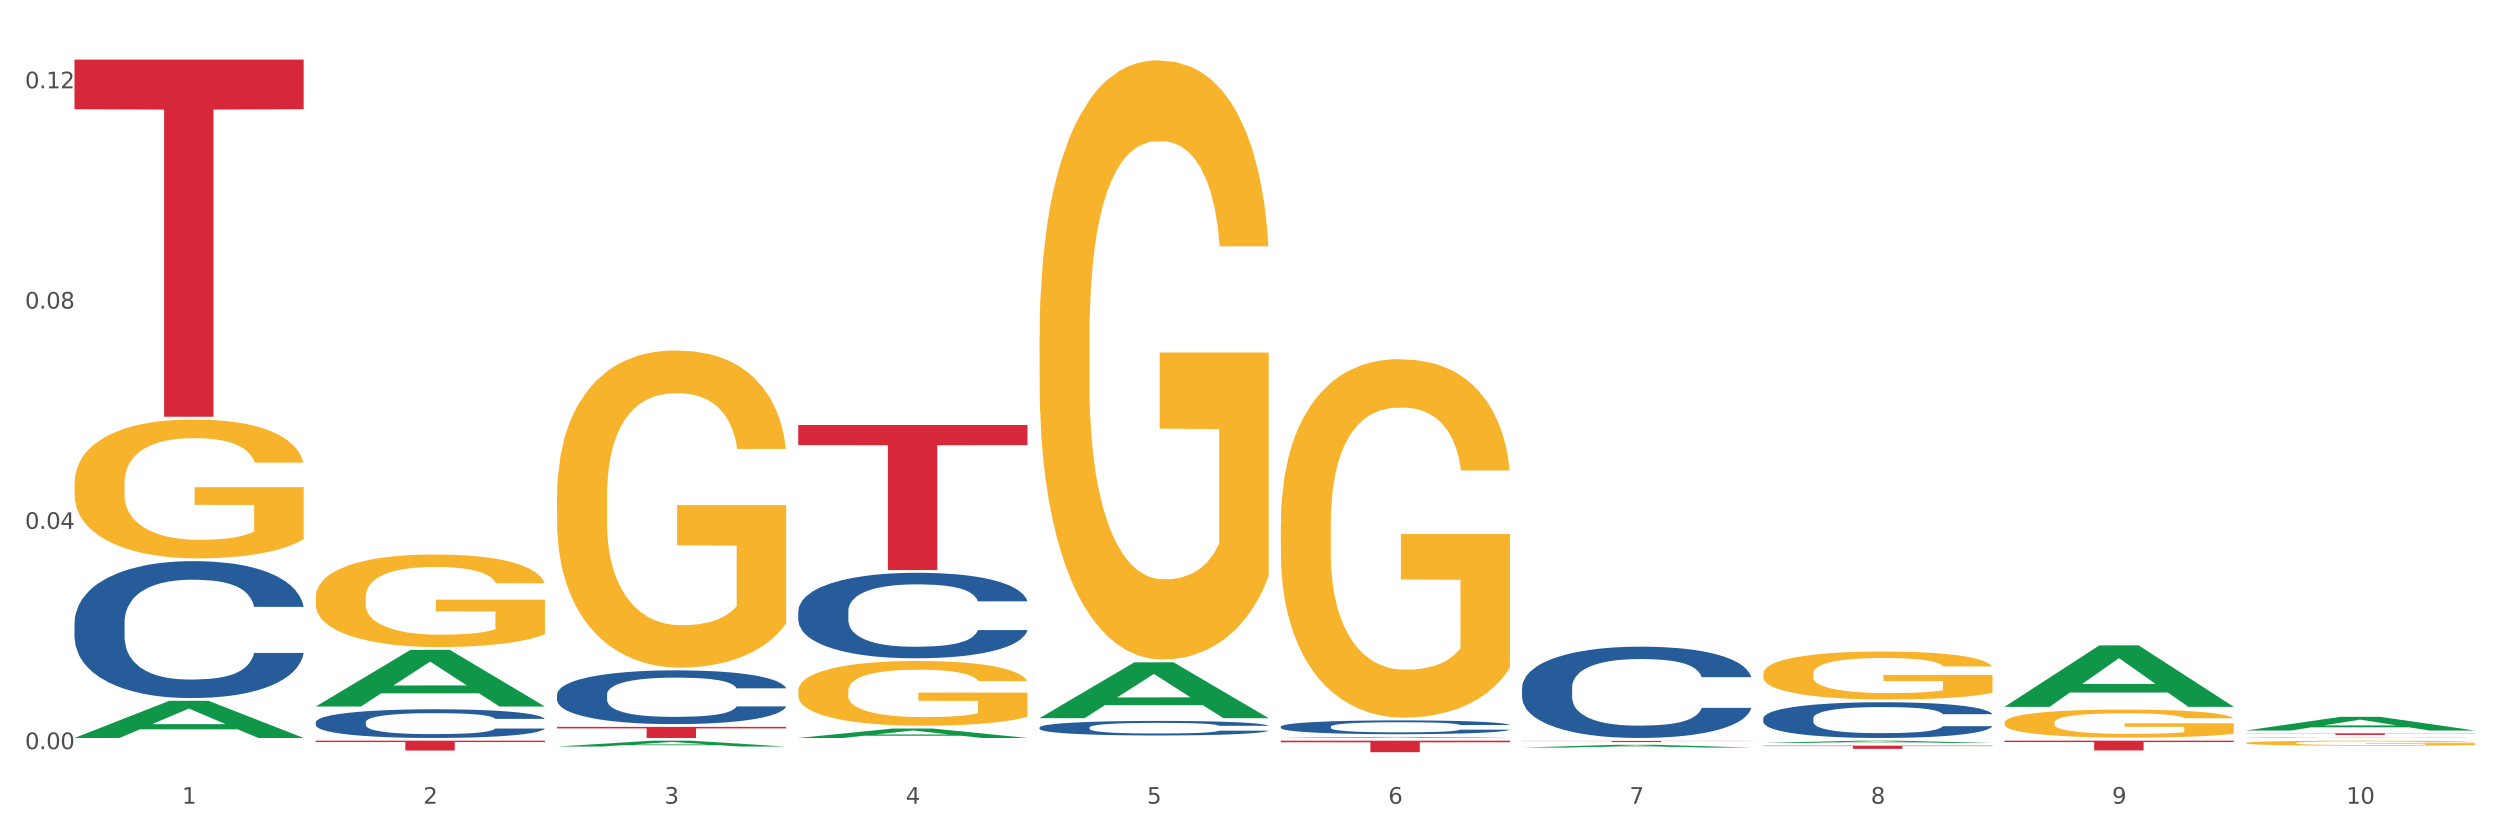 <?xml version="1.0" encoding="utf-8" standalone="no"?>
<!DOCTYPE svg PUBLIC "-//W3C//DTD SVG 1.1//EN"
  "http://www.w3.org/Graphics/SVG/1.1/DTD/svg11.dtd">
<svg xmlns:xlink="http://www.w3.org/1999/xlink" width="1080pt" height="360pt" viewBox="0 0 1080 360" xmlns="http://www.w3.org/2000/svg" version="1.1">
 <rect x="0" y="0" width="1080" height="360" fill="#333333" stroke="none"/>
 <defs>
  <style type="text/css">*{stroke-linejoin: round; stroke-linecap: butt}</style>
 </defs>
 <g id="figure_1">
  <g id="patch_1">
   <path d="M 0 360 
L 1080 360 
L 1080 0 
L 0 0 
z
" style="fill: #ffffff; stroke: #ffffff; stroke-linejoin: miter"/>
  </g>
  <g id="axes_1">
   <g id="matplotlib.axis_1">
    <g id="xtick_1">
     <g id="text_1">
      <!-- 1 -->
      <g style="fill: #4d4d4d" transform="translate(78.627 347.204) scale(0.096 -0.096)">
       <defs>
        <path id="DejaVuSans-31" d="M 794 531 
L 1825 531 
L 1825 4091 
L 703 3866 
L 703 4441 
L 1819 4666 
L 2450 4666 
L 2450 531 
L 3481 531 
L 3481 0 
L 794 0 
L 794 531 
z
" transform="scale(0.016)"/>
       </defs>
       <use xlink:href="#DejaVuSans-31"/>
      </g>
     </g>
    </g>
    <g id="xtick_2">
     <g id="text_2">
      <!-- 2 -->
      <g style="fill: #4d4d4d" transform="translate(182.851 347.204) scale(0.096 -0.096)">
       <defs>
        <path id="DejaVuSans-32" d="M 1228 531 
L 3431 531 
L 3431 0 
L 469 0 
L 469 531 
Q 828 903 1448 1529 
Q 2069 2156 2228 2338 
Q 2531 2678 2651 2914 
Q 2772 3150 2772 3378 
Q 2772 3750 2511 3984 
Q 2250 4219 1831 4219 
Q 1534 4219 1204 4116 
Q 875 4013 500 3803 
L 500 4441 
Q 881 4594 1212 4672 
Q 1544 4750 1819 4750 
Q 2544 4750 2975 4387 
Q 3406 4025 3406 3419 
Q 3406 3131 3298 2873 
Q 3191 2616 2906 2266 
Q 2828 2175 2409 1742 
Q 1991 1309 1228 531 
z
" transform="scale(0.016)"/>
       </defs>
       <use xlink:href="#DejaVuSans-32"/>
      </g>
     </g>
    </g>
    <g id="xtick_3">
     <g id="text_3">
      <!-- 3 -->
      <g style="fill: #4d4d4d" transform="translate(287.074 347.204) scale(0.096 -0.096)">
       <defs>
        <path id="DejaVuSans-33" d="M 2597 2516 
Q 3050 2419 3304 2112 
Q 3559 1806 3559 1356 
Q 3559 666 3084 287 
Q 2609 -91 1734 -91 
Q 1441 -91 1130 -33 
Q 819 25 488 141 
L 488 750 
Q 750 597 1062 519 
Q 1375 441 1716 441 
Q 2309 441 2620 675 
Q 2931 909 2931 1356 
Q 2931 1769 2642 2001 
Q 2353 2234 1838 2234 
L 1294 2234 
L 1294 2753 
L 1863 2753 
Q 2328 2753 2575 2939 
Q 2822 3125 2822 3475 
Q 2822 3834 2567 4026 
Q 2313 4219 1838 4219 
Q 1578 4219 1281 4162 
Q 984 4106 628 3988 
L 628 4550 
Q 988 4650 1302 4700 
Q 1616 4750 1894 4750 
Q 2613 4750 3031 4423 
Q 3450 4097 3450 3541 
Q 3450 3153 3228 2886 
Q 3006 2619 2597 2516 
z
" transform="scale(0.016)"/>
       </defs>
       <use xlink:href="#DejaVuSans-33"/>
      </g>
     </g>
    </g>
    <g id="xtick_4">
     <g id="text_4">
      <!-- 4 -->
      <g style="fill: #4d4d4d" transform="translate(391.298 347.204) scale(0.096 -0.096)">
       <defs>
        <path id="DejaVuSans-34" d="M 2419 4116 
L 825 1625 
L 2419 1625 
L 2419 4116 
z
M 2253 4666 
L 3047 4666 
L 3047 1625 
L 3713 1625 
L 3713 1100 
L 3047 1100 
L 3047 0 
L 2419 0 
L 2419 1100 
L 313 1100 
L 313 1709 
L 2253 4666 
z
" transform="scale(0.016)"/>
       </defs>
       <use xlink:href="#DejaVuSans-34"/>
      </g>
     </g>
    </g>
    <g id="xtick_5">
     <g id="text_5">
      <!-- 5 -->
      <g style="fill: #4d4d4d" transform="translate(495.522 347.204) scale(0.096 -0.096)">
       <defs>
        <path id="DejaVuSans-35" d="M 691 4666 
L 3169 4666 
L 3169 4134 
L 1269 4134 
L 1269 2991 
Q 1406 3038 1543 3061 
Q 1681 3084 1819 3084 
Q 2600 3084 3056 2656 
Q 3513 2228 3513 1497 
Q 3513 744 3044 326 
Q 2575 -91 1722 -91 
Q 1428 -91 1123 -41 
Q 819 9 494 109 
L 494 744 
Q 775 591 1075 516 
Q 1375 441 1709 441 
Q 2250 441 2565 725 
Q 2881 1009 2881 1497 
Q 2881 1984 2565 2268 
Q 2250 2553 1709 2553 
Q 1456 2553 1204 2497 
Q 953 2441 691 2322 
L 691 4666 
z
" transform="scale(0.016)"/>
       </defs>
       <use xlink:href="#DejaVuSans-35"/>
      </g>
     </g>
    </g>
    <g id="xtick_6">
     <g id="text_6">
      <!-- 6 -->
      <g style="fill: #4d4d4d" transform="translate(599.745 347.204) scale(0.096 -0.096)">
       <defs>
        <path id="DejaVuSans-36" d="M 2113 2584 
Q 1688 2584 1439 2293 
Q 1191 2003 1191 1497 
Q 1191 994 1439 701 
Q 1688 409 2113 409 
Q 2538 409 2786 701 
Q 3034 994 3034 1497 
Q 3034 2003 2786 2293 
Q 2538 2584 2113 2584 
z
M 3366 4563 
L 3366 3988 
Q 3128 4100 2886 4159 
Q 2644 4219 2406 4219 
Q 1781 4219 1451 3797 
Q 1122 3375 1075 2522 
Q 1259 2794 1537 2939 
Q 1816 3084 2150 3084 
Q 2853 3084 3261 2657 
Q 3669 2231 3669 1497 
Q 3669 778 3244 343 
Q 2819 -91 2113 -91 
Q 1303 -91 875 529 
Q 447 1150 447 2328 
Q 447 3434 972 4092 
Q 1497 4750 2381 4750 
Q 2619 4750 2861 4703 
Q 3103 4656 3366 4563 
z
" transform="scale(0.016)"/>
       </defs>
       <use xlink:href="#DejaVuSans-36"/>
      </g>
     </g>
    </g>
    <g id="xtick_7">
     <g id="text_7">
      <!-- 7 -->
      <g style="fill: #4d4d4d" transform="translate(703.969 347.204) scale(0.096 -0.096)">
       <defs>
        <path id="DejaVuSans-37" d="M 525 4666 
L 3525 4666 
L 3525 4397 
L 1831 0 
L 1172 0 
L 2766 4134 
L 525 4134 
L 525 4666 
z
" transform="scale(0.016)"/>
       </defs>
       <use xlink:href="#DejaVuSans-37"/>
      </g>
     </g>
    </g>
    <g id="xtick_8">
     <g id="text_8">
      <!-- 8 -->
      <g style="fill: #4d4d4d" transform="translate(808.193 347.204) scale(0.096 -0.096)">
       <defs>
        <path id="DejaVuSans-38" d="M 2034 2216 
Q 1584 2216 1326 1975 
Q 1069 1734 1069 1313 
Q 1069 891 1326 650 
Q 1584 409 2034 409 
Q 2484 409 2743 651 
Q 3003 894 3003 1313 
Q 3003 1734 2745 1975 
Q 2488 2216 2034 2216 
z
M 1403 2484 
Q 997 2584 770 2862 
Q 544 3141 544 3541 
Q 544 4100 942 4425 
Q 1341 4750 2034 4750 
Q 2731 4750 3128 4425 
Q 3525 4100 3525 3541 
Q 3525 3141 3298 2862 
Q 3072 2584 2669 2484 
Q 3125 2378 3379 2068 
Q 3634 1759 3634 1313 
Q 3634 634 3220 271 
Q 2806 -91 2034 -91 
Q 1263 -91 848 271 
Q 434 634 434 1313 
Q 434 1759 690 2068 
Q 947 2378 1403 2484 
z
M 1172 3481 
Q 1172 3119 1398 2916 
Q 1625 2713 2034 2713 
Q 2441 2713 2670 2916 
Q 2900 3119 2900 3481 
Q 2900 3844 2670 4047 
Q 2441 4250 2034 4250 
Q 1625 4250 1398 4047 
Q 1172 3844 1172 3481 
z
" transform="scale(0.016)"/>
       </defs>
       <use xlink:href="#DejaVuSans-38"/>
      </g>
     </g>
    </g>
    <g id="xtick_9">
     <g id="text_9">
      <!-- 9 -->
      <g style="fill: #4d4d4d" transform="translate(912.416 347.204) scale(0.096 -0.096)">
       <defs>
        <path id="DejaVuSans-39" d="M 703 97 
L 703 672 
Q 941 559 1184 500 
Q 1428 441 1663 441 
Q 2288 441 2617 861 
Q 2947 1281 2994 2138 
Q 2813 1869 2534 1725 
Q 2256 1581 1919 1581 
Q 1219 1581 811 2004 
Q 403 2428 403 3163 
Q 403 3881 828 4315 
Q 1253 4750 1959 4750 
Q 2769 4750 3195 4129 
Q 3622 3509 3622 2328 
Q 3622 1225 3098 567 
Q 2575 -91 1691 -91 
Q 1453 -91 1209 -44 
Q 966 3 703 97 
z
M 1959 2075 
Q 2384 2075 2632 2365 
Q 2881 2656 2881 3163 
Q 2881 3666 2632 3958 
Q 2384 4250 1959 4250 
Q 1534 4250 1286 3958 
Q 1038 3666 1038 3163 
Q 1038 2656 1286 2365 
Q 1534 2075 1959 2075 
z
" transform="scale(0.016)"/>
       </defs>
       <use xlink:href="#DejaVuSans-39"/>
      </g>
     </g>
    </g>
    <g id="xtick_10">
     <g id="text_10">
      <!-- 10 -->
      <g style="fill: #4d4d4d" transform="translate(1013.586 347.204) scale(0.096 -0.096)">
       <defs>
        <path id="DejaVuSans-30" d="M 2034 4250 
Q 1547 4250 1301 3770 
Q 1056 3291 1056 2328 
Q 1056 1369 1301 889 
Q 1547 409 2034 409 
Q 2525 409 2770 889 
Q 3016 1369 3016 2328 
Q 3016 3291 2770 3770 
Q 2525 4250 2034 4250 
z
M 2034 4750 
Q 2819 4750 3233 4129 
Q 3647 3509 3647 2328 
Q 3647 1150 3233 529 
Q 2819 -91 2034 -91 
Q 1250 -91 836 529 
Q 422 1150 422 2328 
Q 422 3509 836 4129 
Q 1250 4750 2034 4750 
z
" transform="scale(0.016)"/>
       </defs>
       <use xlink:href="#DejaVuSans-31"/>
       <use xlink:href="#DejaVuSans-30" transform="translate(63.623 0)"/>
      </g>
     </g>
    </g>
    <g id="xtick_11"/>
    <g id="xtick_12"/>
    <g id="xtick_13"/>
    <g id="xtick_14"/>
    <g id="xtick_15"/>
    <g id="xtick_16"/>
    <g id="xtick_17"/>
    <g id="xtick_18"/>
    <g id="xtick_19"/>
   </g>
   <g id="matplotlib.axis_2">
    <g id="ytick_1">
     <g id="text_11">
      <!-- 0.00 -->
      <g style="fill: #4d4d4d" transform="translate(10.8 323.627) scale(0.096 -0.096)">
       <defs>
        <path id="DejaVuSans-2e" d="M 684 794 
L 1344 794 
L 1344 0 
L 684 0 
L 684 794 
z
" transform="scale(0.016)"/>
       </defs>
       <use xlink:href="#DejaVuSans-30"/>
       <use xlink:href="#DejaVuSans-2e" transform="translate(63.623 0)"/>
       <use xlink:href="#DejaVuSans-30" transform="translate(95.41 0)"/>
       <use xlink:href="#DejaVuSans-30" transform="translate(159.033 0)"/>
      </g>
     </g>
    </g>
    <g id="ytick_2">
     <g id="text_12">
      <!-- 0.04 -->
      <g style="fill: #4d4d4d" transform="translate(10.8 228.467) scale(0.096 -0.096)">
       <use xlink:href="#DejaVuSans-30"/>
       <use xlink:href="#DejaVuSans-2e" transform="translate(63.623 0)"/>
       <use xlink:href="#DejaVuSans-30" transform="translate(95.41 0)"/>
       <use xlink:href="#DejaVuSans-34" transform="translate(159.033 0)"/>
      </g>
     </g>
    </g>
    <g id="ytick_3">
     <g id="text_13">
      <!-- 0.08 -->
      <g style="fill: #4d4d4d" transform="translate(10.8 133.307) scale(0.096 -0.096)">
       <use xlink:href="#DejaVuSans-30"/>
       <use xlink:href="#DejaVuSans-2e" transform="translate(63.623 0)"/>
       <use xlink:href="#DejaVuSans-30" transform="translate(95.41 0)"/>
       <use xlink:href="#DejaVuSans-38" transform="translate(159.033 0)"/>
      </g>
     </g>
    </g>
    <g id="ytick_4">
     <g id="text_14">
      <!-- 0.12 -->
      <g style="fill: #4d4d4d" transform="translate(10.8 38.147) scale(0.096 -0.096)">
       <use xlink:href="#DejaVuSans-30"/>
       <use xlink:href="#DejaVuSans-2e" transform="translate(63.623 0)"/>
       <use xlink:href="#DejaVuSans-31" transform="translate(95.41 0)"/>
       <use xlink:href="#DejaVuSans-32" transform="translate(159.033 0)"/>
      </g>
     </g>
    </g>
    <g id="ytick_5"/>
    <g id="ytick_6"/>
    <g id="ytick_7"/>
   </g>
   <g id="PolyCollection_1">
    <path d="M 32.175 318.772 
L 32.277 318.757 
L 73.107 302.757 
L 90.051 302.742 
L 131.187 318.803 
L 111.589 318.803 
L 102.709 315.063 
L 60.552 315.063 
L 60.246 315.123 
L 51.671 318.803 
L 32.175 318.803 
L 32.175 318.772 
L 65.86 312.831 
L 97.401 312.816 
L 81.783 306.165 
L 81.579 306.135 
L 81.375 306.18 
L 65.758 312.816 
L 65.86 312.831 
L 32.175 318.772 
z
" clip-path="url(#pd40fec86b8)" style="fill: #109648"/>
    <path d="M 761.74 322.125 
L 860.753 322.125 
L 860.753 322.317 
L 821.805 322.318 
L 821.805 323.508 
L 800.454 323.508 
L 800.454 322.318 
L 761.74 322.317 
L 761.74 322.126 
L 761.74 322.125 
z
" clip-path="url(#pd40fec86b8)" style="fill: #d62839"/>
    <path d="M 657.517 320.072 
L 756.529 320.072 
L 756.529 320.142 
L 717.581 320.142 
L 717.581 320.576 
L 696.23 320.576 
L 696.23 320.142 
L 657.517 320.142 
L 657.517 320.072 
L 657.517 320.072 
z
" clip-path="url(#pd40fec86b8)" style="fill: #d62839"/>
    <path d="M 553.293 319.979 
L 652.306 319.979 
L 652.306 320.67 
L 613.358 320.675 
L 613.358 324.95 
L 592.006 324.95 
L 592.006 320.675 
L 553.293 320.67 
L 553.293 319.984 
L 553.293 319.979 
z
" clip-path="url(#pd40fec86b8)" style="fill: #d62839"/>
    <path d="M 32.175 208.948 
L 32.292 208.894 
L 32.292 206.921 
L 32.526 205.222 
L 33.695 201.111 
L 35.448 197.713 
L 36.734 195.904 
L 38.02 194.425 
L 39.54 192.945 
L 41.41 191.41 
L 44.8 189.163 
L 46.904 188.012 
L 49.476 186.806 
L 54.152 185.053 
L 57.542 184.066 
L 61.049 183.244 
L 66.777 182.257 
L 70.517 181.819 
L 74.492 181.49 
L 79.285 181.271 
L 82.909 181.216 
L 90.858 181.38 
L 97.638 181.874 
L 100.911 182.257 
L 105.119 182.915 
L 107.34 183.354 
L 110.964 184.23 
L 114.705 185.381 
L 117.277 186.368 
L 121.134 188.231 
L 124.057 190.095 
L 126.745 192.397 
L 128.148 193.986 
L 129.2 195.466 
L 130.135 197.165 
L 131.071 199.85 
L 110.029 199.85 
L 109.211 197.932 
L 107.925 196.124 
L 106.054 194.37 
L 104.418 193.274 
L 101.612 191.903 
L 99.041 191.027 
L 96.352 190.369 
L 93.079 189.821 
L 90.507 189.547 
L 86.883 189.327 
L 79.752 189.382 
L 74.96 189.821 
L 71.686 190.369 
L 69.582 190.862 
L 67.712 191.41 
L 65.608 192.177 
L 63.153 193.328 
L 61.399 194.37 
L 59.646 195.685 
L 58.243 197.001 
L 56.957 198.535 
L 55.905 200.179 
L 55.087 201.878 
L 54.386 203.961 
L 53.801 207.414 
L 53.801 214.922 
L 54.035 216.621 
L 54.619 218.869 
L 55.321 220.568 
L 56.49 222.595 
L 57.542 223.966 
L 59.529 225.939 
L 61.75 227.583 
L 63.504 228.624 
L 65.257 229.501 
L 68.296 230.707 
L 71.686 231.693 
L 74.609 232.296 
L 78.583 232.844 
L 81.272 233.064 
L 83.61 233.173 
L 89.338 233.173 
L 93.429 233.009 
L 97.988 232.625 
L 101.495 232.132 
L 104.418 231.529 
L 107.691 230.542 
L 109.795 229.611 
L 109.795 218.156 
L 84.078 218.101 
L 84.078 210.483 
L 131.187 210.483 
L 131.187 232.844 
L 129.2 233.995 
L 126.979 235.037 
L 124.641 235.968 
L 121.134 237.119 
L 116.926 238.216 
L 113.185 238.983 
L 109.211 239.64 
L 104.535 240.243 
L 98.456 240.791 
L 94.715 241.011 
L 90.039 241.175 
L 84.545 241.23 
L 79.752 241.12 
L 75.076 240.846 
L 70.167 240.353 
L 65.374 239.64 
L 61.75 238.928 
L 58.126 238.051 
L 54.269 236.9 
L 51.229 235.804 
L 48.891 234.817 
L 46.32 233.557 
L 43.514 231.913 
L 41.41 230.433 
L 39.54 228.898 
L 37.552 226.925 
L 36.15 225.226 
L 34.747 223.089 
L 33.928 221.499 
L 32.993 219.033 
L 32.292 215.58 
L 32.175 208.948 
z
" clip-path="url(#pd40fec86b8)" style="fill: #f7b32b"/>
    <path d="M 240.622 313.995 
L 339.635 313.995 
L 339.635 314.663 
L 300.687 314.668 
L 300.687 318.803 
L 279.336 318.803 
L 279.336 314.668 
L 240.622 314.663 
L 240.622 314 
L 240.622 313.995 
z
" clip-path="url(#pd40fec86b8)" style="fill: #d62839"/>
    <path d="M 136.399 319.979 
L 235.411 319.979 
L 235.411 320.57 
L 196.463 320.574 
L 196.463 324.23 
L 175.112 324.23 
L 175.112 320.574 
L 136.399 320.57 
L 136.399 319.983 
L 136.399 319.979 
z
" clip-path="url(#pd40fec86b8)" style="fill: #d62839"/>
    <path d="M 32.175 25.759 
L 131.187 25.759 
L 131.187 47.199 
L 92.239 47.344 
L 92.239 180.039 
L 70.888 180.039 
L 70.888 47.344 
L 32.175 47.199 
L 32.175 25.904 
L 32.175 25.759 
z
" clip-path="url(#pd40fec86b8)" style="fill: #d62839"/>
    <path d="M 32.175 268.987 
L 32.292 268.933 
L 32.292 267.421 
L 32.643 265.368 
L 33.931 261.586 
L 35.569 258.723 
L 38.378 255.373 
L 39.899 253.968 
L 41.889 252.402 
L 45.985 249.862 
L 50.667 247.701 
L 53.944 246.513 
L 56.401 245.756 
L 61.902 244.406 
L 65.062 243.811 
L 68.339 243.325 
L 71.148 243.001 
L 75.829 242.623 
L 79.575 242.461 
L 83.905 242.407 
L 87.533 242.461 
L 92.331 242.677 
L 99.354 243.325 
L 102.045 243.703 
L 105.674 244.352 
L 109.419 245.216 
L 112.462 246.081 
L 115.973 247.323 
L 119.601 248.944 
L 123.112 250.997 
L 125.57 252.888 
L 127.559 254.887 
L 129.315 257.318 
L 130.602 259.965 
L 131.187 262.18 
L 109.77 262.18 
L 109.185 260.181 
L 108.014 258.02 
L 106.844 256.562 
L 105.557 255.373 
L 103.567 254.022 
L 101.811 253.158 
L 98.886 252.131 
L 96.194 251.483 
L 93.97 251.105 
L 91.278 250.781 
L 85.543 250.457 
L 81.447 250.457 
L 78.872 250.565 
L 75.712 250.835 
L 73.021 251.213 
L 69.861 251.861 
L 67.403 252.564 
L 64.945 253.482 
L 63.541 254.13 
L 61.434 255.319 
L 60.03 256.291 
L 58.157 257.966 
L 57.104 259.155 
L 55.231 262.234 
L 54.412 264.503 
L 54.061 266.07 
L 53.827 267.799 
L 53.827 276.227 
L 54.529 280.009 
L 55.114 281.629 
L 56.05 283.466 
L 57.806 285.843 
L 60.381 288.167 
L 63.072 289.841 
L 65.296 290.868 
L 67.403 291.624 
L 69.509 292.219 
L 72.084 292.759 
L 74.191 293.083 
L 77.351 293.407 
L 81.096 293.569 
L 84.022 293.569 
L 89.991 293.299 
L 92.683 293.029 
L 95.257 292.651 
L 98.066 292.056 
L 100.29 291.408 
L 101.577 290.922 
L 103.684 289.895 
L 105.322 288.815 
L 106.727 287.572 
L 107.663 286.492 
L 108.717 284.871 
L 109.536 283.034 
L 109.77 282.062 
L 131.187 282.062 
L 130.719 284.007 
L 129.9 285.898 
L 128.262 288.437 
L 126.974 289.895 
L 124.985 291.678 
L 122.878 293.191 
L 119.952 294.866 
L 117.26 296.108 
L 114.451 297.189 
L 111.408 298.161 
L 105.908 299.512 
L 103.918 299.89 
L 99.705 300.538 
L 96.428 300.917 
L 91.629 301.295 
L 86.714 301.511 
L 81.564 301.565 
L 77 301.457 
L 71.967 301.133 
L 68.807 300.809 
L 65.296 300.322 
L 61.2 299.566 
L 57.338 298.648 
L 53.71 297.567 
L 50.316 296.324 
L 47.156 294.92 
L 43.059 292.597 
L 40.016 290.328 
L 37.793 288.221 
L 36.271 286.438 
L 34.75 284.169 
L 33.931 282.602 
L 32.643 278.82 
L 32.175 275.308 
L 32.175 268.987 
z
" clip-path="url(#pd40fec86b8)" style="fill: #255c99"/>
    <path d="M 136.399 311.978 
L 136.516 311.967 
L 136.516 311.65 
L 136.867 311.22 
L 138.154 310.428 
L 139.793 309.828 
L 142.602 309.126 
L 144.123 308.832 
L 146.113 308.504 
L 150.209 307.972 
L 154.89 307.519 
L 158.167 307.27 
L 160.625 307.112 
L 166.126 306.829 
L 169.286 306.704 
L 172.563 306.602 
L 175.372 306.534 
L 180.053 306.455 
L 183.798 306.421 
L 188.129 306.41 
L 191.757 306.421 
L 196.555 306.467 
L 203.577 306.602 
L 206.269 306.682 
L 209.897 306.817 
L 213.642 306.998 
L 216.685 307.18 
L 220.196 307.44 
L 223.824 307.779 
L 227.336 308.209 
L 229.793 308.606 
L 231.783 309.024 
L 233.538 309.534 
L 234.826 310.088 
L 235.411 310.552 
L 213.993 310.552 
L 213.408 310.133 
L 212.238 309.681 
L 211.068 309.375 
L 209.78 309.126 
L 207.791 308.843 
L 206.035 308.662 
L 203.109 308.447 
L 200.417 308.311 
L 198.194 308.232 
L 195.502 308.164 
L 189.767 308.096 
L 185.671 308.096 
L 183.096 308.119 
L 179.936 308.175 
L 177.244 308.255 
L 174.084 308.391 
L 171.626 308.538 
L 169.169 308.73 
L 167.764 308.866 
L 165.658 309.115 
L 164.253 309.319 
L 162.381 309.669 
L 161.327 309.918 
L 159.455 310.563 
L 158.635 311.039 
L 158.284 311.367 
L 158.05 311.729 
L 158.05 313.495 
L 158.752 314.287 
L 159.338 314.626 
L 160.274 315.011 
L 162.029 315.509 
L 164.604 315.996 
L 167.296 316.347 
L 169.52 316.562 
L 171.626 316.72 
L 173.733 316.845 
L 176.308 316.958 
L 178.415 317.026 
L 181.575 317.094 
L 185.32 317.128 
L 188.246 317.128 
L 194.214 317.071 
L 196.906 317.014 
L 199.481 316.935 
L 202.29 316.811 
L 204.514 316.675 
L 205.801 316.573 
L 207.908 316.358 
L 209.546 316.132 
L 210.951 315.871 
L 211.887 315.645 
L 212.94 315.305 
L 213.759 314.921 
L 213.993 314.717 
L 235.411 314.717 
L 234.943 315.124 
L 234.124 315.521 
L 232.485 316.052 
L 231.198 316.358 
L 229.208 316.731 
L 227.102 317.048 
L 224.176 317.399 
L 221.484 317.66 
L 218.675 317.886 
L 215.632 318.09 
L 210.131 318.373 
L 208.142 318.452 
L 203.928 318.588 
L 200.651 318.667 
L 195.853 318.746 
L 190.937 318.791 
L 185.788 318.803 
L 181.223 318.78 
L 176.191 318.712 
L 173.031 318.644 
L 169.52 318.542 
L 165.424 318.384 
L 161.561 318.191 
L 157.933 317.965 
L 154.539 317.705 
L 151.379 317.411 
L 147.283 316.924 
L 144.24 316.449 
L 142.016 316.007 
L 140.495 315.634 
L 138.973 315.158 
L 138.154 314.83 
L 136.867 314.038 
L 136.399 313.302 
L 136.399 311.978 
z
" clip-path="url(#pd40fec86b8)" style="fill: #255c99"/>
    <path d="M 240.622 300.028 
L 240.739 300.007 
L 240.739 299.413 
L 241.09 298.607 
L 242.378 297.122 
L 244.016 295.998 
L 246.825 294.683 
L 248.347 294.132 
L 250.336 293.516 
L 254.432 292.519 
L 259.114 291.671 
L 262.391 291.204 
L 264.849 290.907 
L 270.349 290.377 
L 273.509 290.144 
L 276.786 289.953 
L 279.595 289.826 
L 284.277 289.677 
L 288.022 289.614 
L 292.352 289.592 
L 295.98 289.614 
L 300.779 289.698 
L 307.801 289.953 
L 310.493 290.101 
L 314.121 290.356 
L 317.866 290.695 
L 320.909 291.035 
L 324.42 291.523 
L 328.048 292.159 
L 331.559 292.965 
L 334.017 293.707 
L 336.007 294.492 
L 337.762 295.447 
L 339.049 296.486 
L 339.635 297.356 
L 318.217 297.356 
L 317.632 296.571 
L 316.462 295.722 
L 315.291 295.15 
L 314.004 294.683 
L 312.014 294.153 
L 310.259 293.813 
L 307.333 293.41 
L 304.641 293.156 
L 302.417 293.007 
L 299.725 292.88 
L 293.991 292.753 
L 289.894 292.753 
L 287.32 292.795 
L 284.16 292.901 
L 281.468 293.05 
L 278.308 293.304 
L 275.85 293.58 
L 273.392 293.941 
L 271.988 294.195 
L 269.881 294.662 
L 268.477 295.044 
L 266.604 295.701 
L 265.551 296.168 
L 263.678 297.377 
L 262.859 298.268 
L 262.508 298.883 
L 262.274 299.561 
L 262.274 302.87 
L 262.976 304.355 
L 263.561 304.991 
L 264.498 305.713 
L 266.253 306.646 
L 268.828 307.558 
L 271.52 308.215 
L 273.743 308.618 
L 275.85 308.915 
L 277.957 309.149 
L 280.532 309.361 
L 282.638 309.488 
L 285.798 309.615 
L 289.543 309.679 
L 292.469 309.679 
L 298.438 309.573 
L 301.13 309.467 
L 303.705 309.318 
L 306.513 309.085 
L 308.737 308.831 
L 310.025 308.64 
L 312.131 308.237 
L 313.77 307.812 
L 315.174 307.325 
L 316.11 306.9 
L 317.164 306.264 
L 317.983 305.543 
L 318.217 305.161 
L 339.635 305.161 
L 339.167 305.925 
L 338.347 306.667 
L 336.709 307.664 
L 335.421 308.237 
L 333.432 308.937 
L 331.325 309.531 
L 328.399 310.188 
L 325.707 310.676 
L 322.899 311.1 
L 319.856 311.482 
L 314.355 312.012 
L 312.365 312.161 
L 308.152 312.415 
L 304.875 312.564 
L 300.077 312.712 
L 295.161 312.797 
L 290.011 312.818 
L 285.447 312.776 
L 280.414 312.648 
L 277.254 312.521 
L 273.743 312.33 
L 269.647 312.033 
L 265.785 311.673 
L 262.157 311.249 
L 258.763 310.761 
L 255.603 310.209 
L 251.507 309.297 
L 248.464 308.406 
L 246.24 307.579 
L 244.718 306.879 
L 243.197 305.988 
L 242.378 305.373 
L 241.09 303.888 
L 240.622 302.51 
L 240.622 300.028 
z
" clip-path="url(#pd40fec86b8)" style="fill: #255c99"/>
    <path d="M 344.846 264.034 
L 344.963 264 
L 344.963 263.056 
L 345.314 261.774 
L 346.601 259.413 
L 348.24 257.625 
L 351.049 255.533 
L 352.57 254.656 
L 354.56 253.678 
L 358.656 252.093 
L 363.338 250.743 
L 366.615 250.001 
L 369.072 249.529 
L 374.573 248.686 
L 377.733 248.315 
L 381.01 248.011 
L 383.819 247.809 
L 388.5 247.572 
L 392.245 247.471 
L 396.576 247.438 
L 400.204 247.471 
L 405.002 247.606 
L 412.025 248.011 
L 414.716 248.247 
L 418.344 248.652 
L 422.09 249.192 
L 425.133 249.731 
L 428.644 250.507 
L 432.272 251.519 
L 435.783 252.801 
L 438.241 253.982 
L 440.23 255.23 
L 441.986 256.748 
L 443.273 258.401 
L 443.858 259.784 
L 422.441 259.784 
L 421.856 258.536 
L 420.685 257.186 
L 419.515 256.275 
L 418.227 255.533 
L 416.238 254.69 
L 414.482 254.15 
L 411.556 253.509 
L 408.865 253.105 
L 406.641 252.868 
L 403.949 252.666 
L 398.214 252.464 
L 394.118 252.464 
L 391.543 252.531 
L 388.383 252.7 
L 385.691 252.936 
L 382.531 253.341 
L 380.074 253.779 
L 377.616 254.353 
L 376.211 254.757 
L 374.105 255.5 
L 372.7 256.107 
L 370.828 257.152 
L 369.775 257.895 
L 367.902 259.817 
L 367.083 261.234 
L 366.732 262.212 
L 366.498 263.292 
L 366.498 268.554 
L 367.2 270.915 
L 367.785 271.927 
L 368.721 273.074 
L 370.477 274.558 
L 373.052 276.009 
L 375.743 277.055 
L 377.967 277.696 
L 380.074 278.168 
L 382.18 278.539 
L 384.755 278.876 
L 386.862 279.079 
L 390.022 279.281 
L 393.767 279.382 
L 396.693 279.382 
L 402.662 279.214 
L 405.353 279.045 
L 407.928 278.809 
L 410.737 278.438 
L 412.961 278.033 
L 414.248 277.729 
L 416.355 277.088 
L 417.993 276.414 
L 419.398 275.638 
L 420.334 274.963 
L 421.387 273.951 
L 422.207 272.804 
L 422.441 272.197 
L 443.858 272.197 
L 443.39 273.412 
L 442.571 274.592 
L 440.932 276.178 
L 439.645 277.088 
L 437.655 278.202 
L 435.549 279.146 
L 432.623 280.192 
L 429.931 280.968 
L 427.122 281.642 
L 424.079 282.249 
L 418.579 283.093 
L 416.589 283.329 
L 412.376 283.734 
L 409.099 283.97 
L 404.3 284.206 
L 399.385 284.341 
L 394.235 284.375 
L 389.671 284.307 
L 384.638 284.105 
L 381.478 283.902 
L 377.967 283.599 
L 373.871 283.126 
L 370.009 282.553 
L 366.38 281.878 
L 362.986 281.103 
L 359.826 280.225 
L 355.73 278.775 
L 352.687 277.358 
L 350.464 276.043 
L 348.942 274.93 
L 347.421 273.513 
L 346.601 272.534 
L 345.314 270.173 
L 344.846 267.981 
L 344.846 264.034 
z
" clip-path="url(#pd40fec86b8)" style="fill: #255c99"/>
    <path d="M 865.964 319.979 
L 964.976 319.979 
L 964.976 320.565 
L 926.028 320.569 
L 926.028 324.192 
L 904.677 324.192 
L 904.677 320.569 
L 865.964 320.565 
L 865.964 319.983 
L 865.964 319.979 
z
" clip-path="url(#pd40fec86b8)" style="fill: #d62839"/>
    <path d="M 449.069 314.256 
L 449.187 314.25 
L 449.187 314.089 
L 449.538 313.871 
L 450.825 313.469 
L 452.464 313.164 
L 455.272 312.808 
L 456.794 312.659 
L 458.783 312.492 
L 462.88 312.222 
L 467.561 311.993 
L 470.838 311.866 
L 473.296 311.786 
L 478.797 311.642 
L 481.957 311.579 
L 485.234 311.527 
L 488.042 311.493 
L 492.724 311.453 
L 496.469 311.436 
L 500.799 311.43 
L 504.427 311.436 
L 509.226 311.459 
L 516.248 311.527 
L 518.94 311.568 
L 522.568 311.637 
L 526.313 311.728 
L 529.356 311.82 
L 532.867 311.952 
L 536.495 312.125 
L 540.006 312.343 
L 542.464 312.544 
L 544.454 312.757 
L 546.209 313.015 
L 547.497 313.296 
L 548.082 313.532 
L 526.664 313.532 
L 526.079 313.319 
L 524.909 313.09 
L 523.738 312.935 
L 522.451 312.808 
L 520.461 312.665 
L 518.706 312.573 
L 515.78 312.464 
L 513.088 312.395 
L 510.864 312.354 
L 508.173 312.32 
L 502.438 312.286 
L 498.342 312.286 
L 495.767 312.297 
L 492.607 312.326 
L 489.915 312.366 
L 486.755 312.435 
L 484.297 312.51 
L 481.84 312.607 
L 480.435 312.676 
L 478.328 312.802 
L 476.924 312.906 
L 475.051 313.084 
L 473.998 313.21 
L 472.126 313.538 
L 471.306 313.779 
L 470.955 313.945 
L 470.721 314.129 
L 470.721 315.025 
L 471.423 315.427 
L 472.009 315.599 
L 472.945 315.795 
L 474.7 316.047 
L 477.275 316.294 
L 479.967 316.472 
L 482.191 316.582 
L 484.297 316.662 
L 486.404 316.725 
L 488.979 316.783 
L 491.085 316.817 
L 494.245 316.852 
L 497.991 316.869 
L 500.916 316.869 
L 506.885 316.84 
L 509.577 316.811 
L 512.152 316.771 
L 514.961 316.708 
L 517.184 316.639 
L 518.472 316.587 
L 520.578 316.478 
L 522.217 316.363 
L 523.621 316.231 
L 524.558 316.116 
L 525.611 315.944 
L 526.43 315.749 
L 526.664 315.645 
L 548.082 315.645 
L 547.614 315.852 
L 546.795 316.053 
L 545.156 316.323 
L 543.869 316.478 
L 541.879 316.668 
L 539.772 316.829 
L 536.846 317.007 
L 534.155 317.139 
L 531.346 317.254 
L 528.303 317.357 
L 522.802 317.501 
L 520.813 317.541 
L 516.599 317.61 
L 513.322 317.65 
L 508.524 317.69 
L 503.608 317.713 
L 498.459 317.719 
L 493.894 317.707 
L 488.862 317.673 
L 485.702 317.638 
L 482.191 317.587 
L 478.094 317.506 
L 474.232 317.409 
L 470.604 317.294 
L 467.21 317.162 
L 464.05 317.012 
L 459.954 316.765 
L 456.911 316.524 
L 454.687 316.3 
L 453.166 316.111 
L 451.644 315.869 
L 450.825 315.703 
L 449.538 315.301 
L 449.069 314.928 
L 449.069 314.256 
z
" clip-path="url(#pd40fec86b8)" style="fill: #255c99"/>
    <path d="M 657.517 297.081 
L 657.634 297.045 
L 657.634 296.037 
L 657.985 294.668 
L 659.272 292.146 
L 660.911 290.237 
L 663.72 288.004 
L 665.241 287.067 
L 667.231 286.022 
L 671.327 284.329 
L 676.008 282.888 
L 679.285 282.096 
L 681.743 281.592 
L 687.244 280.691 
L 690.404 280.295 
L 693.681 279.971 
L 696.49 279.754 
L 701.171 279.502 
L 704.916 279.394 
L 709.247 279.358 
L 712.875 279.394 
L 717.673 279.538 
L 724.695 279.971 
L 727.387 280.223 
L 731.015 280.655 
L 734.76 281.231 
L 737.803 281.808 
L 741.314 282.636 
L 744.943 283.717 
L 748.454 285.086 
L 750.911 286.347 
L 752.901 287.679 
L 754.657 289.3 
L 755.944 291.065 
L 756.529 292.542 
L 735.112 292.542 
L 734.526 291.21 
L 733.356 289.769 
L 732.186 288.796 
L 730.898 288.004 
L 728.909 287.103 
L 727.153 286.527 
L 724.227 285.842 
L 721.535 285.41 
L 719.312 285.158 
L 716.62 284.942 
L 710.885 284.726 
L 706.789 284.726 
L 704.214 284.798 
L 701.054 284.978 
L 698.362 285.23 
L 695.202 285.662 
L 692.745 286.13 
L 690.287 286.743 
L 688.882 287.175 
L 686.776 287.968 
L 685.371 288.616 
L 683.499 289.733 
L 682.445 290.525 
L 680.573 292.578 
L 679.754 294.091 
L 679.402 295.136 
L 679.168 296.289 
L 679.168 301.908 
L 679.871 304.43 
L 680.456 305.51 
L 681.392 306.735 
L 683.148 308.32 
L 685.722 309.869 
L 688.414 310.986 
L 690.638 311.67 
L 692.745 312.174 
L 694.851 312.571 
L 697.426 312.931 
L 699.533 313.147 
L 702.693 313.363 
L 706.438 313.471 
L 709.364 313.471 
L 715.332 313.291 
L 718.024 313.111 
L 720.599 312.859 
L 723.408 312.463 
L 725.632 312.03 
L 726.919 311.706 
L 729.026 311.022 
L 730.664 310.301 
L 732.069 309.473 
L 733.005 308.752 
L 734.058 307.672 
L 734.877 306.447 
L 735.112 305.799 
L 756.529 305.799 
L 756.061 307.095 
L 755.242 308.356 
L 753.603 310.049 
L 752.316 311.022 
L 750.326 312.211 
L 748.22 313.219 
L 745.294 314.336 
L 742.602 315.164 
L 739.793 315.885 
L 736.75 316.533 
L 731.249 317.434 
L 729.26 317.686 
L 725.046 318.118 
L 721.769 318.37 
L 716.971 318.622 
L 712.055 318.767 
L 706.906 318.803 
L 702.341 318.731 
L 697.309 318.514 
L 694.149 318.298 
L 690.638 317.974 
L 686.542 317.47 
L 682.679 316.857 
L 679.051 316.137 
L 675.657 315.308 
L 672.497 314.372 
L 668.401 312.823 
L 665.358 311.31 
L 663.134 309.905 
L 661.613 308.716 
L 660.091 307.203 
L 659.272 306.159 
L 657.985 303.637 
L 657.517 301.296 
L 657.517 297.081 
z
" clip-path="url(#pd40fec86b8)" style="fill: #255c99"/>
    <path d="M 761.74 310.303 
L 761.857 310.289 
L 761.857 309.895 
L 762.208 309.359 
L 763.496 308.372 
L 765.134 307.625 
L 767.943 306.751 
L 769.465 306.385 
L 771.454 305.976 
L 775.551 305.314 
L 780.232 304.75 
L 783.509 304.44 
L 785.967 304.243 
L 791.467 303.89 
L 794.627 303.735 
L 797.904 303.608 
L 800.713 303.524 
L 805.395 303.425 
L 809.14 303.383 
L 813.47 303.369 
L 817.098 303.383 
L 821.897 303.439 
L 828.919 303.608 
L 831.611 303.707 
L 835.239 303.876 
L 838.984 304.102 
L 842.027 304.327 
L 845.538 304.651 
L 849.166 305.074 
L 852.677 305.61 
L 855.135 306.103 
L 857.125 306.625 
L 858.88 307.259 
L 860.168 307.949 
L 860.753 308.527 
L 839.335 308.527 
L 838.75 308.006 
L 837.58 307.442 
L 836.409 307.062 
L 835.122 306.751 
L 833.132 306.399 
L 831.377 306.174 
L 828.451 305.906 
L 825.759 305.737 
L 823.535 305.638 
L 820.843 305.553 
L 815.109 305.469 
L 811.012 305.469 
L 808.438 305.497 
L 805.278 305.567 
L 802.586 305.666 
L 799.426 305.835 
L 796.968 306.018 
L 794.51 306.258 
L 793.106 306.427 
L 790.999 306.737 
L 789.595 306.991 
L 787.722 307.428 
L 786.669 307.738 
L 784.796 308.541 
L 783.977 309.133 
L 783.626 309.542 
L 783.392 309.993 
L 783.392 312.192 
L 784.094 313.179 
L 784.679 313.602 
L 785.616 314.081 
L 787.371 314.701 
L 789.946 315.307 
L 792.638 315.744 
L 794.862 316.012 
L 796.968 316.209 
L 799.075 316.364 
L 801.65 316.505 
L 803.756 316.59 
L 806.916 316.674 
L 810.661 316.717 
L 813.587 316.717 
L 819.556 316.646 
L 822.248 316.576 
L 824.823 316.477 
L 827.632 316.322 
L 829.855 316.153 
L 831.143 316.026 
L 833.249 315.758 
L 834.888 315.476 
L 836.292 315.152 
L 837.229 314.87 
L 838.282 314.447 
L 839.101 313.968 
L 839.335 313.714 
L 860.753 313.714 
L 860.285 314.222 
L 859.465 314.715 
L 857.827 315.378 
L 856.539 315.758 
L 854.55 316.223 
L 852.443 316.618 
L 849.517 317.055 
L 846.825 317.379 
L 844.017 317.661 
L 840.974 317.915 
L 835.473 318.267 
L 833.483 318.366 
L 829.27 318.535 
L 825.993 318.633 
L 821.195 318.732 
L 816.279 318.788 
L 811.13 318.803 
L 806.565 318.774 
L 801.533 318.69 
L 798.373 318.605 
L 794.862 318.478 
L 790.765 318.281 
L 786.903 318.041 
L 783.275 317.76 
L 779.881 317.435 
L 776.721 317.069 
L 772.625 316.463 
L 769.582 315.871 
L 767.358 315.321 
L 765.837 314.856 
L 764.315 314.264 
L 763.496 313.855 
L 762.208 312.869 
L 761.74 311.952 
L 761.74 310.303 
z
" clip-path="url(#pd40fec86b8)" style="fill: #255c99"/>
    <path d="M 970.188 318.722 
L 970.305 318.722 
L 970.305 318.718 
L 970.656 318.713 
L 971.943 318.704 
L 973.582 318.697 
L 976.39 318.688 
L 977.912 318.685 
L 979.902 318.681 
L 983.998 318.675 
L 988.679 318.669 
L 991.956 318.666 
L 994.414 318.664 
L 999.915 318.661 
L 1003.075 318.66 
L 1006.352 318.658 
L 1009.161 318.658 
L 1013.842 318.657 
L 1017.587 318.656 
L 1021.917 318.656 
L 1025.546 318.656 
L 1030.344 318.657 
L 1037.366 318.658 
L 1040.058 318.659 
L 1043.686 318.661 
L 1047.431 318.663 
L 1050.474 318.665 
L 1053.985 318.668 
L 1057.613 318.672 
L 1061.125 318.677 
L 1063.582 318.682 
L 1065.572 318.687 
L 1067.327 318.693 
L 1068.615 318.7 
L 1069.2 318.705 
L 1047.782 318.705 
L 1047.197 318.7 
L 1046.027 318.695 
L 1044.857 318.691 
L 1043.569 318.688 
L 1041.58 318.685 
L 1039.824 318.683 
L 1036.898 318.68 
L 1034.206 318.679 
L 1031.983 318.678 
L 1029.291 318.677 
L 1023.556 318.676 
L 1019.46 318.676 
L 1016.885 318.676 
L 1013.725 318.677 
L 1011.033 318.678 
L 1007.873 318.68 
L 1005.415 318.681 
L 1002.958 318.684 
L 1001.553 318.685 
L 999.447 318.688 
L 998.042 318.691 
L 996.17 318.695 
L 995.116 318.698 
L 993.244 318.705 
L 992.424 318.711 
L 992.073 318.715 
L 991.839 318.719 
L 991.839 318.74 
L 992.541 318.749 
L 993.127 318.753 
L 994.063 318.758 
L 995.818 318.764 
L 998.393 318.769 
L 1001.085 318.774 
L 1003.309 318.776 
L 1005.415 318.778 
L 1007.522 318.779 
L 1010.097 318.781 
L 1012.203 318.782 
L 1015.363 318.782 
L 1019.109 318.783 
L 1022.035 318.783 
L 1028.003 318.782 
L 1030.695 318.781 
L 1033.27 318.781 
L 1036.079 318.779 
L 1038.303 318.777 
L 1039.59 318.776 
L 1041.697 318.774 
L 1043.335 318.771 
L 1044.739 318.768 
L 1045.676 318.765 
L 1046.729 318.761 
L 1047.548 318.757 
L 1047.782 318.754 
L 1069.2 318.754 
L 1068.732 318.759 
L 1067.913 318.764 
L 1066.274 318.77 
L 1064.987 318.774 
L 1062.997 318.778 
L 1060.89 318.782 
L 1057.965 318.786 
L 1055.273 318.789 
L 1052.464 318.792 
L 1049.421 318.794 
L 1043.92 318.798 
L 1041.931 318.798 
L 1037.717 318.8 
L 1034.44 318.801 
L 1029.642 318.802 
L 1024.726 318.802 
L 1019.577 318.803 
L 1015.012 318.802 
L 1009.98 318.802 
L 1006.82 318.801 
L 1003.309 318.8 
L 999.212 318.798 
L 995.35 318.795 
L 991.722 318.793 
L 988.328 318.79 
L 985.168 318.786 
L 981.072 318.78 
L 978.029 318.775 
L 975.805 318.77 
L 974.284 318.765 
L 972.762 318.76 
L 971.943 318.756 
L 970.656 318.746 
L 970.188 318.738 
L 970.188 318.722 
z
" clip-path="url(#pd40fec86b8)" style="fill: #255c99"/>
    <path d="M 970.188 320.984 
L 970.304 320.982 
L 970.304 320.911 
L 970.538 320.849 
L 971.707 320.7 
L 973.461 320.577 
L 974.747 320.512 
L 976.032 320.458 
L 977.552 320.404 
L 979.422 320.349 
L 982.813 320.267 
L 984.917 320.226 
L 987.488 320.182 
L 992.164 320.118 
L 995.554 320.083 
L 999.061 320.053 
L 1004.789 320.017 
L 1008.53 320.001 
L 1012.505 319.989 
L 1017.297 319.981 
L 1020.921 319.979 
L 1028.87 319.985 
L 1035.65 320.003 
L 1038.923 320.017 
L 1043.132 320.041 
L 1045.353 320.057 
L 1048.977 320.089 
L 1052.717 320.13 
L 1055.289 320.166 
L 1059.147 320.234 
L 1062.069 320.301 
L 1064.758 320.384 
L 1066.161 320.442 
L 1067.213 320.496 
L 1068.148 320.557 
L 1069.083 320.655 
L 1048.041 320.655 
L 1047.223 320.585 
L 1045.937 320.52 
L 1044.067 320.456 
L 1042.43 320.416 
L 1039.625 320.367 
L 1037.053 320.335 
L 1034.364 320.311 
L 1031.091 320.291 
L 1028.52 320.281 
L 1024.896 320.273 
L 1017.765 320.275 
L 1012.972 320.291 
L 1009.699 320.311 
L 1007.595 320.329 
L 1005.724 320.349 
L 1003.62 320.377 
L 1001.165 320.418 
L 999.412 320.456 
L 997.659 320.504 
L 996.256 320.551 
L 994.97 320.607 
L 993.918 320.666 
L 993.1 320.728 
L 992.398 320.803 
L 991.814 320.928 
L 991.814 321.2 
L 992.047 321.262 
L 992.632 321.343 
L 993.333 321.405 
L 994.502 321.478 
L 995.554 321.528 
L 997.542 321.6 
L 999.763 321.659 
L 1001.516 321.697 
L 1003.27 321.729 
L 1006.309 321.772 
L 1009.699 321.808 
L 1012.621 321.83 
L 1016.596 321.85 
L 1019.285 321.858 
L 1021.623 321.862 
L 1027.351 321.862 
L 1031.442 321.856 
L 1036.001 321.842 
L 1039.508 321.824 
L 1042.43 321.802 
L 1045.704 321.766 
L 1047.808 321.733 
L 1047.808 321.318 
L 1022.09 321.316 
L 1022.09 321.04 
L 1069.2 321.04 
L 1069.2 321.85 
L 1067.213 321.891 
L 1064.992 321.929 
L 1062.654 321.963 
L 1059.147 322.005 
L 1054.938 322.044 
L 1051.198 322.072 
L 1047.223 322.096 
L 1042.547 322.118 
L 1036.469 322.138 
L 1032.728 322.146 
L 1028.052 322.152 
L 1022.558 322.153 
L 1017.765 322.15 
L 1013.089 322.14 
L 1008.179 322.122 
L 1003.387 322.096 
L 999.763 322.07 
L 996.139 322.038 
L 992.281 321.997 
L 989.242 321.957 
L 986.904 321.921 
L 984.332 321.876 
L 981.527 321.816 
L 979.422 321.762 
L 977.552 321.707 
L 975.565 321.635 
L 974.162 321.574 
L 972.759 321.496 
L 971.941 321.439 
L 971.006 321.349 
L 970.304 321.224 
L 970.188 320.984 
z
" clip-path="url(#pd40fec86b8)" style="fill: #f7b32b"/>
    <path d="M 865.964 312.133 
L 866.081 312.122 
L 866.081 311.723 
L 866.315 311.38 
L 867.484 310.55 
L 869.237 309.864 
L 870.523 309.498 
L 871.809 309.2 
L 873.329 308.901 
L 875.199 308.591 
L 878.589 308.137 
L 880.693 307.904 
L 883.265 307.661 
L 887.941 307.307 
L 891.331 307.107 
L 894.838 306.941 
L 900.566 306.742 
L 904.306 306.654 
L 908.281 306.587 
L 913.074 306.543 
L 916.698 306.532 
L 924.647 306.565 
L 931.427 306.665 
L 934.7 306.742 
L 938.908 306.875 
L 941.129 306.964 
L 944.753 307.141 
L 948.494 307.373 
L 951.066 307.572 
L 954.923 307.949 
L 957.846 308.325 
L 960.534 308.79 
L 961.937 309.111 
L 962.989 309.41 
L 963.924 309.753 
L 964.859 310.295 
L 943.818 310.295 
L 943 309.908 
L 941.714 309.543 
L 939.843 309.189 
L 938.207 308.967 
L 935.401 308.69 
L 932.829 308.513 
L 930.141 308.38 
L 926.868 308.27 
L 924.296 308.214 
L 920.672 308.17 
L 913.541 308.181 
L 908.749 308.27 
L 905.475 308.38 
L 903.371 308.48 
L 901.501 308.591 
L 899.397 308.746 
L 896.942 308.978 
L 895.188 309.189 
L 893.435 309.454 
L 892.032 309.72 
L 890.746 310.03 
L 889.694 310.362 
L 888.876 310.705 
L 888.175 311.126 
L 887.59 311.823 
L 887.59 313.34 
L 887.824 313.683 
L 888.408 314.137 
L 889.11 314.48 
L 890.279 314.889 
L 891.331 315.166 
L 893.318 315.565 
L 895.539 315.897 
L 897.293 316.107 
L 899.046 316.284 
L 902.085 316.528 
L 905.475 316.727 
L 908.398 316.849 
L 912.372 316.959 
L 915.061 317.004 
L 917.399 317.026 
L 923.127 317.026 
L 927.218 316.993 
L 931.777 316.915 
L 935.284 316.816 
L 938.207 316.694 
L 941.48 316.494 
L 943.584 316.306 
L 943.584 313.993 
L 917.867 313.982 
L 917.867 312.443 
L 964.976 312.443 
L 964.976 316.959 
L 962.989 317.192 
L 960.768 317.402 
L 958.43 317.59 
L 954.923 317.823 
L 950.715 318.044 
L 946.974 318.199 
L 943 318.332 
L 938.324 318.454 
L 932.245 318.565 
L 928.504 318.609 
L 923.828 318.642 
L 918.334 318.653 
L 913.541 318.631 
L 908.865 318.576 
L 903.956 318.476 
L 899.163 318.332 
L 895.539 318.188 
L 891.915 318.011 
L 888.058 317.779 
L 885.018 317.557 
L 882.68 317.358 
L 880.109 317.103 
L 877.303 316.771 
L 875.199 316.472 
L 873.329 316.162 
L 871.341 315.764 
L 869.938 315.421 
L 868.536 314.989 
L 867.717 314.668 
L 866.782 314.17 
L 866.081 313.472 
L 865.964 312.133 
z
" clip-path="url(#pd40fec86b8)" style="fill: #f7b32b"/>
    <path d="M 761.74 291.045 
L 761.857 291.026 
L 761.857 290.344 
L 762.091 289.758 
L 763.26 288.338 
L 765.013 287.165 
L 766.299 286.54 
L 767.585 286.029 
L 769.105 285.518 
L 770.975 284.988 
L 774.365 284.212 
L 776.469 283.815 
L 779.041 283.399 
L 783.717 282.793 
L 787.107 282.452 
L 790.614 282.168 
L 796.342 281.828 
L 800.083 281.676 
L 804.057 281.563 
L 808.85 281.487 
L 812.474 281.468 
L 820.423 281.525 
L 827.203 281.695 
L 830.476 281.828 
L 834.685 282.055 
L 836.906 282.206 
L 840.529 282.509 
L 844.27 282.906 
L 846.842 283.247 
L 850.7 283.891 
L 853.622 284.534 
L 856.311 285.329 
L 857.713 285.878 
L 858.766 286.389 
L 859.701 286.976 
L 860.636 287.903 
L 839.594 287.903 
L 838.776 287.24 
L 837.49 286.616 
L 835.62 286.01 
L 833.983 285.632 
L 831.178 285.159 
L 828.606 284.856 
L 825.917 284.629 
L 822.644 284.439 
L 820.072 284.345 
L 816.448 284.269 
L 809.318 284.288 
L 804.525 284.439 
L 801.252 284.629 
L 799.148 284.799 
L 797.277 284.988 
L 795.173 285.253 
L 792.718 285.651 
L 790.965 286.01 
L 789.211 286.465 
L 787.809 286.919 
L 786.523 287.449 
L 785.471 288.016 
L 784.652 288.603 
L 783.951 289.322 
L 783.366 290.515 
L 783.366 293.107 
L 783.6 293.694 
L 784.185 294.47 
L 784.886 295.057 
L 786.055 295.757 
L 787.107 296.23 
L 789.094 296.911 
L 791.315 297.479 
L 793.069 297.839 
L 794.822 298.142 
L 797.862 298.558 
L 801.252 298.899 
L 804.174 299.107 
L 808.149 299.296 
L 810.837 299.372 
L 813.175 299.41 
L 818.903 299.41 
L 822.995 299.353 
L 827.554 299.22 
L 831.061 299.05 
L 833.983 298.842 
L 837.256 298.501 
L 839.36 298.18 
L 839.36 294.224 
L 813.643 294.205 
L 813.643 291.574 
L 860.753 291.574 
L 860.753 299.296 
L 858.766 299.694 
L 856.544 300.053 
L 854.206 300.375 
L 850.7 300.772 
L 846.491 301.151 
L 842.751 301.416 
L 838.776 301.643 
L 834.1 301.851 
L 828.021 302.04 
L 824.281 302.116 
L 819.605 302.173 
L 814.111 302.192 
L 809.318 302.154 
L 804.642 302.059 
L 799.732 301.889 
L 794.939 301.643 
L 791.315 301.397 
L 787.692 301.094 
L 783.834 300.697 
L 780.795 300.318 
L 778.457 299.977 
L 775.885 299.542 
L 773.079 298.974 
L 770.975 298.463 
L 769.105 297.933 
L 767.118 297.252 
L 765.715 296.665 
L 764.312 295.927 
L 763.494 295.379 
L 762.559 294.527 
L 761.857 293.335 
L 761.74 291.045 
z
" clip-path="url(#pd40fec86b8)" style="fill: #f7b32b"/>
    <path d="M 553.293 226.722 
L 553.41 226.581 
L 553.41 221.489 
L 553.644 217.104 
L 554.813 206.496 
L 556.566 197.727 
L 557.852 193.06 
L 559.138 189.241 
L 560.658 185.422 
L 562.528 181.462 
L 565.918 175.663 
L 568.022 172.693 
L 570.594 169.581 
L 575.27 165.055 
L 578.66 162.509 
L 582.167 160.387 
L 587.895 157.841 
L 591.636 156.71 
L 595.61 155.861 
L 600.403 155.296 
L 604.027 155.154 
L 611.976 155.578 
L 618.756 156.851 
L 622.029 157.841 
L 626.237 159.539 
L 628.458 160.67 
L 632.082 162.933 
L 635.823 165.903 
L 638.395 168.449 
L 642.252 173.258 
L 645.175 178.067 
L 647.863 184.008 
L 649.266 188.109 
L 650.318 191.928 
L 651.253 196.313 
L 652.189 203.243 
L 631.147 203.243 
L 630.329 198.293 
L 629.043 193.626 
L 627.173 189.099 
L 625.536 186.271 
L 622.73 182.735 
L 620.159 180.472 
L 617.47 178.774 
L 614.197 177.36 
L 611.625 176.653 
L 608.001 176.087 
L 600.87 176.229 
L 596.078 177.36 
L 592.805 178.774 
L 590.7 180.047 
L 588.83 181.462 
L 586.726 183.442 
L 584.271 186.412 
L 582.518 189.099 
L 580.764 192.494 
L 579.361 195.889 
L 578.075 199.849 
L 577.023 204.092 
L 576.205 208.477 
L 575.504 213.851 
L 574.919 222.762 
L 574.919 242.139 
L 575.153 246.524 
L 575.737 252.323 
L 576.439 256.707 
L 577.608 261.941 
L 578.66 265.477 
L 580.647 270.568 
L 582.868 274.812 
L 584.622 277.499 
L 586.375 279.762 
L 589.415 282.874 
L 592.805 285.42 
L 595.727 286.975 
L 599.702 288.39 
L 602.39 288.956 
L 604.728 289.238 
L 610.456 289.238 
L 614.548 288.814 
L 619.107 287.824 
L 622.613 286.551 
L 625.536 284.995 
L 628.809 282.449 
L 630.913 280.045 
L 630.913 250.484 
L 605.196 250.343 
L 605.196 230.683 
L 652.306 230.683 
L 652.306 288.39 
L 650.318 291.36 
L 648.097 294.047 
L 645.759 296.452 
L 642.252 299.422 
L 638.044 302.251 
L 634.303 304.231 
L 630.329 305.928 
L 625.653 307.484 
L 619.574 308.898 
L 615.833 309.464 
L 611.158 309.889 
L 605.663 310.03 
L 600.87 309.747 
L 596.195 309.04 
L 591.285 307.767 
L 586.492 305.928 
L 582.868 304.09 
L 579.244 301.826 
L 575.387 298.856 
L 572.347 296.027 
L 570.009 293.482 
L 567.438 290.228 
L 564.632 285.985 
L 562.528 282.166 
L 560.658 278.206 
L 558.67 273.114 
L 557.268 268.73 
L 555.865 263.214 
L 555.047 259.112 
L 554.111 252.747 
L 553.41 243.836 
L 553.293 226.722 
z
" clip-path="url(#pd40fec86b8)" style="fill: #f7b32b"/>
    <path d="M 449.069 145.675 
L 449.186 145.438 
L 449.186 136.927 
L 449.42 129.597 
L 450.589 111.865 
L 452.343 97.206 
L 453.628 89.404 
L 454.914 83.02 
L 456.434 76.637 
L 458.304 70.017 
L 461.694 60.323 
L 463.799 55.358 
L 466.37 50.156 
L 471.046 42.591 
L 474.436 38.335 
L 477.943 34.788 
L 483.671 30.533 
L 487.412 28.641 
L 491.386 27.223 
L 496.179 26.277 
L 499.803 26.04 
L 507.752 26.75 
L 514.532 28.878 
L 517.805 30.533 
L 522.014 33.37 
L 524.235 35.261 
L 527.859 39.044 
L 531.599 44.009 
L 534.171 48.265 
L 538.029 56.304 
L 540.951 64.342 
L 543.64 74.272 
L 545.043 81.129 
L 546.095 87.512 
L 547.03 94.842 
L 547.965 106.427 
L 526.923 106.427 
L 526.105 98.152 
L 524.819 90.35 
L 522.949 82.784 
L 521.312 78.055 
L 518.507 72.144 
L 515.935 68.362 
L 513.246 65.524 
L 509.973 63.16 
L 507.401 61.978 
L 503.778 61.032 
L 496.647 61.269 
L 491.854 63.16 
L 488.581 65.524 
L 486.477 67.652 
L 484.606 70.017 
L 482.502 73.327 
L 480.047 78.292 
L 478.294 82.784 
L 476.54 88.458 
L 475.138 94.133 
L 473.852 100.753 
L 472.8 107.846 
L 471.981 115.175 
L 471.28 124.159 
L 470.696 139.054 
L 470.696 171.445 
L 470.929 178.775 
L 471.514 188.469 
L 472.215 195.798 
L 473.384 204.546 
L 474.436 210.457 
L 476.424 218.968 
L 478.645 226.061 
L 480.398 230.553 
L 482.152 234.336 
L 485.191 239.538 
L 488.581 243.793 
L 491.503 246.394 
L 495.478 248.758 
L 498.167 249.704 
L 500.505 250.177 
L 506.232 250.177 
L 510.324 249.468 
L 514.883 247.813 
L 518.39 245.685 
L 521.312 243.084 
L 524.585 238.828 
L 526.69 234.809 
L 526.69 185.395 
L 500.972 185.158 
L 500.972 152.295 
L 548.082 152.295 
L 548.082 248.758 
L 546.095 253.723 
L 543.874 258.216 
L 541.536 262.235 
L 538.029 267.2 
L 533.82 271.929 
L 530.08 275.239 
L 526.105 278.076 
L 521.429 280.677 
L 515.351 283.041 
L 511.61 283.987 
L 506.934 284.696 
L 501.44 284.932 
L 496.647 284.46 
L 491.971 283.277 
L 487.061 281.149 
L 482.268 278.076 
L 478.645 275.002 
L 475.021 271.219 
L 471.163 266.254 
L 468.124 261.526 
L 465.786 257.27 
L 463.214 251.832 
L 460.409 244.739 
L 458.304 238.355 
L 456.434 231.735 
L 454.447 223.224 
L 453.044 215.895 
L 451.641 206.674 
L 450.823 199.817 
L 449.888 189.178 
L 449.186 174.283 
L 449.069 145.675 
z
" clip-path="url(#pd40fec86b8)" style="fill: #f7b32b"/>
    <path d="M 344.846 298.483 
L 344.963 298.458 
L 344.963 297.538 
L 345.197 296.745 
L 346.366 294.829 
L 348.119 293.244 
L 349.405 292.401 
L 350.691 291.711 
L 352.21 291.021 
L 354.081 290.305 
L 357.471 289.257 
L 359.575 288.721 
L 362.147 288.158 
L 366.823 287.34 
L 370.213 286.88 
L 373.72 286.497 
L 379.448 286.037 
L 383.188 285.833 
L 387.163 285.679 
L 391.956 285.577 
L 395.579 285.551 
L 403.529 285.628 
L 410.309 285.858 
L 413.582 286.037 
L 417.79 286.344 
L 420.011 286.548 
L 423.635 286.957 
L 427.376 287.494 
L 429.947 287.954 
L 433.805 288.823 
L 436.728 289.692 
L 439.416 290.765 
L 440.819 291.506 
L 441.871 292.196 
L 442.806 292.988 
L 443.741 294.241 
L 422.7 294.241 
L 421.882 293.346 
L 420.596 292.503 
L 418.725 291.685 
L 417.089 291.174 
L 414.283 290.535 
L 411.711 290.126 
L 409.023 289.819 
L 405.75 289.564 
L 403.178 289.436 
L 399.554 289.334 
L 392.423 289.359 
L 387.63 289.564 
L 384.357 289.819 
L 382.253 290.049 
L 380.383 290.305 
L 378.279 290.663 
L 375.824 291.2 
L 374.07 291.685 
L 372.317 292.298 
L 370.914 292.912 
L 369.628 293.627 
L 368.576 294.394 
L 367.758 295.186 
L 367.056 296.158 
L 366.472 297.768 
L 366.472 301.269 
L 366.706 302.061 
L 367.29 303.109 
L 367.992 303.901 
L 369.161 304.847 
L 370.213 305.486 
L 372.2 306.406 
L 374.421 307.172 
L 376.174 307.658 
L 377.928 308.067 
L 380.967 308.629 
L 384.357 309.089 
L 387.28 309.37 
L 391.254 309.626 
L 393.943 309.728 
L 396.281 309.779 
L 402.009 309.779 
L 406.1 309.703 
L 410.659 309.524 
L 414.166 309.294 
L 417.089 309.013 
L 420.362 308.553 
L 422.466 308.118 
L 422.466 302.777 
L 396.748 302.751 
L 396.748 299.199 
L 443.858 299.199 
L 443.858 309.626 
L 441.871 310.163 
L 439.65 310.648 
L 437.312 311.083 
L 433.805 311.619 
L 429.597 312.13 
L 425.856 312.488 
L 421.882 312.795 
L 417.206 313.076 
L 411.127 313.332 
L 407.386 313.434 
L 402.71 313.511 
L 397.216 313.536 
L 392.423 313.485 
L 387.747 313.357 
L 382.838 313.127 
L 378.045 312.795 
L 374.421 312.463 
L 370.797 312.054 
L 366.94 311.517 
L 363.9 311.006 
L 361.562 310.546 
L 358.99 309.958 
L 356.185 309.191 
L 354.081 308.501 
L 352.21 307.786 
L 350.223 306.866 
L 348.82 306.074 
L 347.418 305.077 
L 346.599 304.336 
L 345.664 303.186 
L 344.963 301.576 
L 344.846 298.483 
z
" clip-path="url(#pd40fec86b8)" style="fill: #f7b32b"/>
    <path d="M 240.622 214.713 
L 240.739 214.588 
L 240.739 210.083 
L 240.973 206.204 
L 242.142 196.819 
L 243.895 189.061 
L 245.181 184.931 
L 246.467 181.553 
L 247.987 178.174 
L 249.857 174.67 
L 253.247 169.54 
L 255.351 166.912 
L 257.923 164.159 
L 262.599 160.155 
L 265.989 157.903 
L 269.496 156.026 
L 275.224 153.773 
L 278.965 152.772 
L 282.939 152.022 
L 287.732 151.521 
L 291.356 151.396 
L 299.305 151.771 
L 306.085 152.898 
L 309.358 153.773 
L 313.566 155.275 
L 315.788 156.276 
L 319.411 158.278 
L 323.152 160.906 
L 325.724 163.158 
L 329.581 167.413 
L 332.504 171.667 
L 335.193 176.923 
L 336.595 180.552 
L 337.647 183.93 
L 338.583 187.809 
L 339.518 193.941 
L 318.476 193.941 
L 317.658 189.561 
L 316.372 185.432 
L 314.502 181.428 
L 312.865 178.925 
L 310.06 175.797 
L 307.488 173.795 
L 304.799 172.293 
L 301.526 171.042 
L 298.954 170.416 
L 295.33 169.915 
L 288.2 170.041 
L 283.407 171.042 
L 280.134 172.293 
L 278.03 173.419 
L 276.159 174.67 
L 274.055 176.422 
L 271.6 179.05 
L 269.847 181.428 
L 268.093 184.431 
L 266.69 187.434 
L 265.405 190.938 
L 264.352 194.692 
L 263.534 198.571 
L 262.833 203.326 
L 262.248 211.209 
L 262.248 228.352 
L 262.482 232.231 
L 263.067 237.362 
L 263.768 241.241 
L 264.937 245.871 
L 265.989 248.999 
L 267.976 253.504 
L 270.197 257.258 
L 271.951 259.635 
L 273.704 261.637 
L 276.744 264.39 
L 280.134 266.643 
L 283.056 268.019 
L 287.031 269.27 
L 289.719 269.771 
L 292.057 270.021 
L 297.785 270.021 
L 301.877 269.646 
L 306.436 268.77 
L 309.943 267.644 
L 312.865 266.267 
L 316.138 264.015 
L 318.242 261.888 
L 318.242 235.735 
L 292.525 235.61 
L 292.525 218.216 
L 339.635 218.216 
L 339.635 269.27 
L 337.647 271.898 
L 335.426 274.276 
L 333.088 276.403 
L 329.581 279.031 
L 325.373 281.533 
L 321.632 283.285 
L 317.658 284.787 
L 312.982 286.163 
L 306.903 287.414 
L 303.163 287.915 
L 298.487 288.29 
L 292.992 288.416 
L 288.2 288.165 
L 283.524 287.54 
L 278.614 286.413 
L 273.821 284.787 
L 270.197 283.16 
L 266.574 281.158 
L 262.716 278.53 
L 259.677 276.027 
L 257.339 273.775 
L 254.767 270.897 
L 251.961 267.143 
L 249.857 263.765 
L 247.987 260.261 
L 246 255.756 
L 244.597 251.877 
L 243.194 246.997 
L 242.376 243.368 
L 241.441 237.737 
L 240.739 229.854 
L 240.622 214.713 
z
" clip-path="url(#pd40fec86b8)" style="fill: #f7b32b"/>
    <path d="M 136.399 258.026 
L 136.516 257.989 
L 136.516 256.674 
L 136.749 255.542 
L 137.918 252.803 
L 139.672 250.538 
L 140.958 249.333 
L 142.244 248.347 
L 143.763 247.361 
L 145.634 246.338 
L 149.024 244.841 
L 151.128 244.074 
L 153.699 243.27 
L 158.375 242.102 
L 161.765 241.444 
L 165.272 240.896 
L 171 240.239 
L 174.741 239.947 
L 178.716 239.728 
L 183.508 239.582 
L 187.132 239.545 
L 195.081 239.655 
L 201.861 239.983 
L 205.135 240.239 
L 209.343 240.677 
L 211.564 240.969 
L 215.188 241.554 
L 218.928 242.321 
L 221.5 242.978 
L 225.358 244.22 
L 228.28 245.462 
L 230.969 246.996 
L 232.372 248.055 
L 233.424 249.041 
L 234.359 250.173 
L 235.294 251.963 
L 214.253 251.963 
L 213.434 250.685 
L 212.148 249.479 
L 210.278 248.311 
L 208.641 247.58 
L 205.836 246.667 
L 203.264 246.083 
L 200.576 245.644 
L 197.302 245.279 
L 194.731 245.097 
L 191.107 244.95 
L 183.976 244.987 
L 179.183 245.279 
L 175.91 245.644 
L 173.806 245.973 
L 171.936 246.338 
L 169.831 246.85 
L 167.377 247.617 
L 165.623 248.311 
L 163.87 249.187 
L 162.467 250.064 
L 161.181 251.086 
L 160.129 252.182 
L 159.311 253.314 
L 158.609 254.702 
L 158.025 257.003 
L 158.025 262.007 
L 158.259 263.139 
L 158.843 264.636 
L 159.544 265.768 
L 160.713 267.12 
L 161.765 268.033 
L 163.753 269.348 
L 165.974 270.443 
L 167.727 271.137 
L 169.481 271.722 
L 172.52 272.525 
L 175.91 273.182 
L 178.833 273.584 
L 182.807 273.949 
L 185.496 274.096 
L 187.834 274.169 
L 193.562 274.169 
L 197.653 274.059 
L 202.212 273.803 
L 205.719 273.475 
L 208.641 273.073 
L 211.915 272.416 
L 214.019 271.795 
L 214.019 264.161 
L 188.301 264.125 
L 188.301 259.048 
L 235.411 259.048 
L 235.411 273.949 
L 233.424 274.716 
L 231.203 275.41 
L 228.865 276.031 
L 225.358 276.798 
L 221.15 277.529 
L 217.409 278.04 
L 213.434 278.478 
L 208.758 278.88 
L 202.68 279.245 
L 198.939 279.391 
L 194.263 279.501 
L 188.769 279.537 
L 183.976 279.464 
L 179.3 279.282 
L 174.39 278.953 
L 169.598 278.478 
L 165.974 278.003 
L 162.35 277.419 
L 158.492 276.652 
L 155.453 275.922 
L 153.115 275.264 
L 150.543 274.424 
L 147.738 273.329 
L 145.634 272.342 
L 143.763 271.32 
L 141.776 270.005 
L 140.373 268.873 
L 138.97 267.448 
L 138.152 266.389 
L 137.217 264.746 
L 136.516 262.445 
L 136.399 258.026 
z
" clip-path="url(#pd40fec86b8)" style="fill: #f7b32b"/>
    <path d="M 553.293 313.888 
L 553.41 313.882 
L 553.41 313.73 
L 553.761 313.523 
L 555.049 313.141 
L 556.687 312.852 
L 559.496 312.515 
L 561.017 312.373 
L 563.007 312.215 
L 567.103 311.959 
L 571.785 311.741 
L 575.062 311.621 
L 577.52 311.545 
L 583.02 311.408 
L 586.18 311.348 
L 589.457 311.299 
L 592.266 311.267 
L 596.948 311.229 
L 600.693 311.212 
L 605.023 311.207 
L 608.651 311.212 
L 613.45 311.234 
L 620.472 311.299 
L 623.164 311.338 
L 626.792 311.403 
L 630.537 311.49 
L 633.58 311.577 
L 637.091 311.703 
L 640.719 311.866 
L 644.23 312.073 
L 646.688 312.264 
L 648.677 312.466 
L 650.433 312.711 
L 651.72 312.978 
L 652.306 313.201 
L 630.888 313.201 
L 630.303 313 
L 629.132 312.782 
L 627.962 312.634 
L 626.675 312.515 
L 624.685 312.378 
L 622.929 312.291 
L 620.004 312.188 
L 617.312 312.122 
L 615.088 312.084 
L 612.396 312.051 
L 606.661 312.019 
L 602.565 312.019 
L 599.99 312.03 
L 596.83 312.057 
L 594.139 312.095 
L 590.979 312.16 
L 588.521 312.231 
L 586.063 312.324 
L 584.659 312.389 
L 582.552 312.509 
L 581.148 312.607 
L 579.275 312.776 
L 578.222 312.896 
L 576.349 313.207 
L 575.53 313.435 
L 575.179 313.593 
L 574.945 313.768 
L 574.945 314.618 
L 575.647 314.999 
L 576.232 315.163 
L 577.168 315.348 
L 578.924 315.588 
L 581.499 315.822 
L 584.191 315.991 
L 586.414 316.095 
L 588.521 316.171 
L 590.628 316.231 
L 593.202 316.285 
L 595.309 316.318 
L 598.469 316.351 
L 602.214 316.367 
L 605.14 316.367 
L 611.109 316.34 
L 613.801 316.312 
L 616.375 316.274 
L 619.184 316.214 
L 621.408 316.149 
L 622.695 316.1 
L 624.802 315.996 
L 626.441 315.887 
L 627.845 315.762 
L 628.781 315.653 
L 629.835 315.49 
L 630.654 315.304 
L 630.888 315.206 
L 652.306 315.206 
L 651.837 315.402 
L 651.018 315.593 
L 649.38 315.849 
L 648.092 315.996 
L 646.103 316.176 
L 643.996 316.329 
L 641.07 316.498 
L 638.378 316.623 
L 635.569 316.732 
L 632.526 316.83 
L 627.026 316.966 
L 625.036 317.004 
L 620.823 317.07 
L 617.546 317.108 
L 612.747 317.146 
L 607.832 317.168 
L 602.682 317.173 
L 598.118 317.162 
L 593.085 317.13 
L 589.925 317.097 
L 586.414 317.048 
L 582.318 316.972 
L 578.456 316.879 
L 574.828 316.77 
L 571.434 316.645 
L 568.274 316.503 
L 564.177 316.269 
L 561.135 316.04 
L 558.911 315.828 
L 557.389 315.648 
L 555.868 315.419 
L 555.049 315.261 
L 553.761 314.879 
L 553.293 314.525 
L 553.293 313.888 
z
" clip-path="url(#pd40fec86b8)" style="fill: #255c99"/>
    <path d="M 970.188 316.765 
L 1069.2 316.765 
L 1069.2 316.864 
L 1030.252 316.865 
L 1030.252 317.479 
L 1008.901 317.479 
L 1008.901 316.865 
L 970.188 316.864 
L 970.188 316.766 
L 970.188 316.765 
z
" clip-path="url(#pd40fec86b8)" style="fill: #d62839"/>
    <path d="M 344.846 183.593 
L 443.858 183.593 
L 443.858 192.302 
L 404.91 192.361 
L 404.91 246.261 
L 383.559 246.261 
L 383.559 192.361 
L 344.846 192.302 
L 344.846 183.652 
L 344.846 183.593 
z
" clip-path="url(#pd40fec86b8)" style="fill: #d62839"/>
    <path d="M 553.293 318.802 
L 553.395 318.801 
L 594.225 318.351 
L 611.169 318.35 
L 652.306 318.803 
L 632.707 318.803 
L 623.827 318.697 
L 581.67 318.697 
L 581.364 318.699 
L 572.789 318.803 
L 553.293 318.803 
L 553.293 318.802 
L 586.978 318.634 
L 618.519 318.634 
L 602.901 318.447 
L 602.697 318.446 
L 602.493 318.447 
L 586.876 318.634 
L 586.978 318.634 
L 553.293 318.802 
z
" clip-path="url(#pd40fec86b8)" style="fill: #109648"/>
    <path d="M 970.188 315.577 
L 970.29 315.571 
L 1011.12 309.661 
L 1028.064 309.655 
L 1069.2 315.588 
L 1049.602 315.588 
L 1040.721 314.207 
L 998.564 314.207 
L 998.258 314.229 
L 989.684 315.588 
L 970.188 315.588 
L 970.188 315.577 
L 1003.872 313.382 
L 1035.413 313.376 
L 1019.796 310.92 
L 1019.592 310.909 
L 1019.388 310.925 
L 1003.77 313.376 
L 1003.872 313.382 
L 970.188 315.577 
z
" clip-path="url(#pd40fec86b8)" style="fill: #109648"/>
    <path d="M 865.964 305.305 
L 866.066 305.28 
L 906.896 278.803 
L 923.84 278.778 
L 964.976 305.355 
L 945.378 305.355 
L 936.498 299.166 
L 894.341 299.166 
L 894.034 299.266 
L 885.46 305.355 
L 865.964 305.355 
L 865.964 305.305 
L 899.649 295.473 
L 931.19 295.448 
L 915.572 284.443 
L 915.368 284.393 
L 915.164 284.468 
L 899.547 295.448 
L 899.649 295.473 
L 865.964 305.305 
z
" clip-path="url(#pd40fec86b8)" style="fill: #109648"/>
    <path d="M 761.74 320.946 
L 761.842 320.945 
L 802.672 319.98 
L 819.617 319.979 
L 860.753 320.948 
L 841.154 320.948 
L 832.274 320.722 
L 790.117 320.722 
L 789.811 320.726 
L 781.237 320.948 
L 761.74 320.948 
L 761.74 320.946 
L 795.425 320.588 
L 826.966 320.587 
L 811.349 320.186 
L 811.144 320.184 
L 810.94 320.187 
L 795.323 320.587 
L 795.425 320.588 
L 761.74 320.946 
z
" clip-path="url(#pd40fec86b8)" style="fill: #109648"/>
    <path d="M 657.517 322.963 
L 657.619 322.961 
L 698.449 321.754 
L 715.393 321.752 
L 756.529 322.965 
L 736.931 322.965 
L 728.05 322.683 
L 685.893 322.683 
L 685.587 322.687 
L 677.013 322.965 
L 657.517 322.965 
L 657.517 322.963 
L 691.201 322.514 
L 722.742 322.513 
L 707.125 322.011 
L 706.921 322.009 
L 706.717 322.012 
L 691.099 322.513 
L 691.201 322.514 
L 657.517 322.963 
z
" clip-path="url(#pd40fec86b8)" style="fill: #109648"/>
    <path d="M 136.399 305.187 
L 136.501 305.164 
L 177.331 280.737 
L 194.275 280.714 
L 235.411 305.233 
L 215.813 305.233 
L 206.932 299.524 
L 164.775 299.524 
L 164.469 299.616 
L 155.895 305.233 
L 136.399 305.233 
L 136.399 305.187 
L 170.083 296.116 
L 201.624 296.093 
L 186.007 285.94 
L 185.803 285.894 
L 185.599 285.963 
L 169.981 296.093 
L 170.083 296.116 
L 136.399 305.187 
z
" clip-path="url(#pd40fec86b8)" style="fill: #109648"/>
    <path d="M 344.846 318.795 
L 344.948 318.791 
L 385.778 314.717 
L 402.722 314.713 
L 443.858 318.803 
L 424.26 318.803 
L 415.379 317.85 
L 373.223 317.85 
L 372.916 317.866 
L 364.342 318.803 
L 344.846 318.803 
L 344.846 318.795 
L 378.53 317.282 
L 410.072 317.278 
L 394.454 315.585 
L 394.25 315.577 
L 394.046 315.588 
L 378.428 317.278 
L 378.53 317.282 
L 344.846 318.795 
z
" clip-path="url(#pd40fec86b8)" style="fill: #109648"/>
    <path d="M 240.622 322.511 
L 240.724 322.508 
L 281.554 319.982 
L 298.499 319.979 
L 339.635 322.516 
L 320.036 322.516 
L 311.156 321.925 
L 268.999 321.925 
L 268.693 321.935 
L 260.118 322.516 
L 240.622 322.516 
L 240.622 322.511 
L 274.307 321.573 
L 305.848 321.57 
L 290.231 320.52 
L 290.026 320.515 
L 289.822 320.522 
L 274.205 321.57 
L 274.307 321.573 
L 240.622 322.511 
z
" clip-path="url(#pd40fec86b8)" style="fill: #109648"/>
    <path d="M 449.069 310.208 
L 449.172 310.185 
L 490.001 286.132 
L 506.946 286.109 
L 548.082 310.253 
L 528.484 310.253 
L 519.603 304.631 
L 477.446 304.631 
L 477.14 304.721 
L 468.566 310.253 
L 449.069 310.253 
L 449.069 310.208 
L 482.754 301.276 
L 514.295 301.253 
L 498.678 291.255 
L 498.474 291.21 
L 498.269 291.278 
L 482.652 301.253 
L 482.754 301.276 
L 449.069 310.208 
z
" clip-path="url(#pd40fec86b8)" style="fill: #109648"/>
   </g>
  </g>
 </g>
 <defs>
  <clipPath id="pd40fec86b8">
   <rect x="32.175" y="10.8" width="1037.025" height="329.109"/>
  </clipPath>
 </defs>
</svg>
